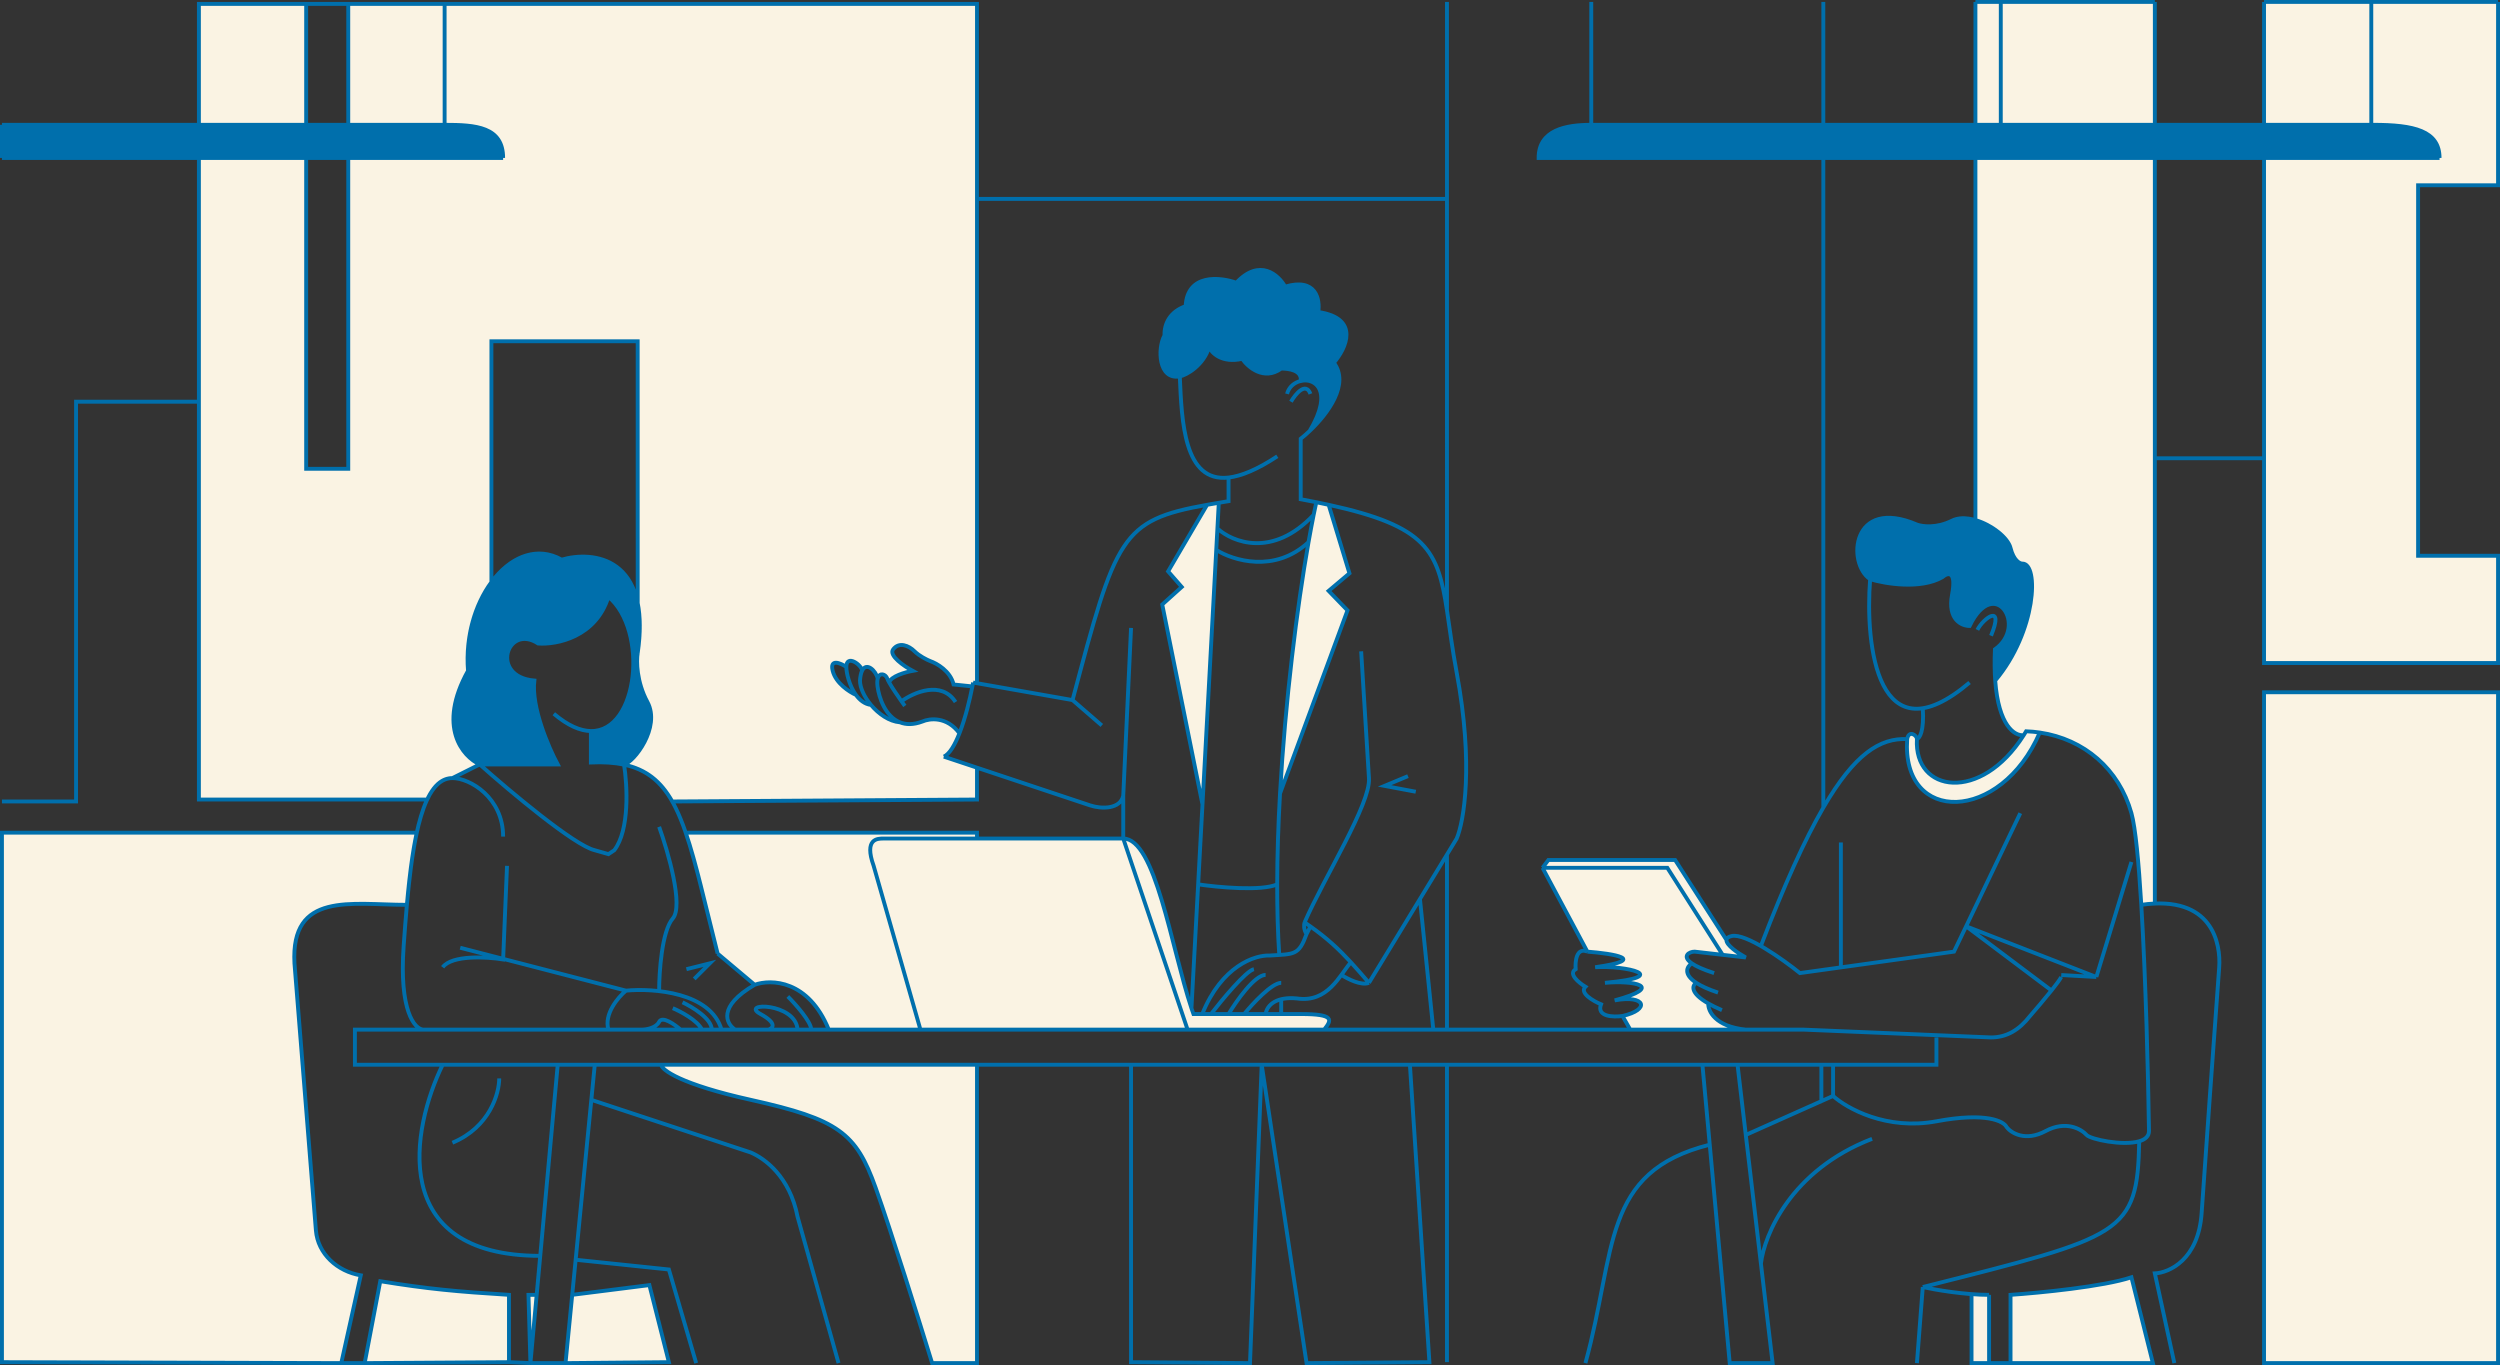 <svg xmlns="http://www.w3.org/2000/svg" fill="none" viewBox="0 0 641 350" height="350" width="641">
<rect x="0" y="0" width="641" height="350" fill="#333333" stroke="none"/>
<path fill="#006FAC" d="M342 93C345.167 89.333 348.8 81.6 338 80C338.5 76.833 337.5 71.1 329.5 73.5C327.833 70.5 323 66.1 317 72.5C312.833 71 304.4 70.1 304 78.5C299.977 79.899 298.475 83.025 298.582 86C298.782 91.529 304.539 96.542 310 89C310.667 90.5 313.3 93.2 318.5 92C320 94.167 324.1 97.7 328.5 94.5C330.333 94.5 333.9 94.879 333.5 97.679C337.3 96.779 341.92 100.298 335.796 110.5C340.522 106.023 346.099 98.466 342 93Z"></path>
<path fill="#006FAC" d="M310 89C304.539 96.542 298.782 91.529 298.582 86C296.721 89.333 297 97.5 302.5 96.5C304.276 96.203 308.698 93.544 310 89Z"></path>
<path fill="#006FAC" d="M120 172C112 186.4 118.667 194 123 196H143C140.667 191.667 136.2 181.3 137 174.5C125.5 173.5 130 159.8 138 165C142.667 165.333 152.8 163.4 156 153C166.238 161.6 163.73 187.64 151.5 187.444V195.5C154.757 195.355 157.564 195.535 160.009 196.057C160.006 196.038 160.003 196.019 160 196C162.5 195.5 169.5 186.5 166 180C163.2 174.8 163.167 169.5 163.5 167.5C167.1 142.7 152 141.167 144 143.5C132 136.7 118.5 153 120 172Z"></path>
<path fill="#006FAC" d="M505 160.5C511.4 147.3 520 160.5 511.5 166.5C511.367 169.548 511.405 172.199 511.572 174.5C522.13 161.951 522.897 144.354 518.5 144.5C517.833 144.5 516.3 143.7 515.5 140.5C514.5 136.5 505.5 131 500.5 133.5C496.5 135.5 492.833 135 491.5 134.5C474.7 127.3 473.5 144.5 479.5 148.5C483.333 149.667 492.4 151.2 498 148C499.333 146.833 501.7 146.1 500.5 152.5C499.3 158.9 503 160.5 505 160.5Z"></path>
<path fill="#FAF3E3" d="M309.5 129.434L299.5 146.5L303 150.5L298 155L308.315 206.245L311.846 141L312.144 135.5L312.5 128.914C311.459 129.089 310.46 129.261 309.5 129.434Z"></path>
<path fill="#FAF3E3" d="M346 147L340.664 129.434C339.646 129.212 338.592 128.991 337.5 128.771C337.277 129.791 337.051 130.869 336.823 132C336.39 134.148 335.949 136.49 335.506 139C332.567 155.652 329.543 179.694 328.196 203.452L345.5 156.5L340.664 151.5L346 147Z"></path>
<path fill="#FAF3E3" d="M491.5 189.5C491.5 188.5 489.4 187.1 489 189.5C487.495 211.499 513 211 523 187.823C521.857 187.654 520.689 187.546 519.5 187.5C519.298 187.84 519.093 188.174 518.886 188.5C507.851 205.904 490.715 203.242 491.5 189.5Z"></path>
<path fill="#FAF3E3" d="M288 215H226.5C225 215 221.5 215 224 222L236 264H304.5L288 215Z"></path>
<path fill="#FAF3E3" d="M339.5 264C341.5 261.5 342.3 260 333.5 260H324.5H319H315H310.5H308.25H306C305.827 259.513 305.656 259.013 305.486 258.5C300.244 242.677 296.233 215 288 215L304.5 264H339.5Z"></path>
<path fill="#FAF3E3" d="M433.771 247C431.14 245.169 433.074 244 434.5 244L441.69 244.822L427.5 222.5H395.5L407 244C413.5 244.5 423 246 409 248C417 247.5 429.1 250.4 411.5 252C418.866 251.33 427.2 252.9 414 256.5C422 255 423.2 258.9 416 260.5L418 264H447.618C439.712 263.2 437.912 259.191 438 257.286C433.296 254.591 433.838 252.694 434.93 252C431.537 249.774 432.481 247.857 433.771 247Z"></path>
<path fill="#FAF3E3" d="M441.69 244.822L447.618 245.5C445.595 244.379 442.565 242.309 442.665 241L429.5 220.5H397L395.5 222.5H427.5L441.69 244.822Z"></path>
<path fill="#FAF3E3" d="M51 32H78.5V1H51V32Z"></path>
<path fill="#FAF3E3" d="M114 32V1H89.293V32H114Z"></path>
<path fill="#FAF3E3" d="M129 40.5C129 32.5 122 32 114 32V1H250.5V175.176L249.5 175C249.444 175.315 249.383 175.65 249.316 176L244.5 175.5C243.7 172.058 240.167 170.066 238.5 169.5C237.667 169.167 235.7 168.2 234.5 167C233 165.5 230.5 164.5 229 166.5C227.8 168.1 231.833 170.833 234 172C232.158 172.333 228.375 173.4 227.986 175C227.751 174.584 227.579 174.238 227.5 174C227.108 172.825 225.488 172.263 225.046 174C224.603 171.972 222.151 169.615 221.027 172C221 170.5 217 167.632 217 171C215.5 170 212.7 168.8 213.5 172C214.3 175.2 217.804 177.443 219.457 178.164C220.432 179.513 221.712 180.543 223.32 180.742C225.281 183.076 228.02 184.978 230.733 185.198C232.274 185.815 234.176 185.871 236.5 185C238.333 184.179 242.8 183.634 246 188.019C244.84 190.974 243.479 193.343 242 194L250.5 196.833V205L172.369 205.5C169.457 200.351 165.716 197.274 160.009 196.057L160 196C162.5 195.5 169.5 186.5 166 180C163.2 174.8 163.167 169.5 163.5 167.5C164.266 162.221 164.185 157.996 163.506 154.639L163.5 87.5H126V149.269C121.857 154.885 119.301 163.15 120 172C112 186.4 118.667 194 123 196L116 199.5C113.252 199.5 111.156 201.552 109.528 205H51V103V40.5H78.5V120.199H89.293V40.5H129Z" clip-rule="evenodd" fill-rule="evenodd"></path>
<path fill="#FAF3E3" d="M608.5 32C618.9 32 625.5 33.5 625.5 40.5H580.5V117.5V170H640.5V142.5H620V47.5H640.5V0.5H608V32H608.5Z"></path>
<path fill="#FAF3E3" d="M580.5 32H608V0.5H580.5V32Z"></path>
<path fill="#FAF3E3" d="M513 0.5V32H552.5V0.5H513Z"></path>
<path fill="#FAF3E3" d="M506.5 32H513V0.5H506.5V32Z"></path>
<path fill="#FAF3E3" d="M580.5 349.5V177.5H640.5V349.5H580.5Z"></path>
<path fill="#FAF3E3" d="M523 187.823C534.362 189.501 543.32 197.143 546.5 208.5C547.531 212.181 548.367 221.078 549.029 232C550.258 231.822 551.413 231.714 552.5 231.668V117.5V40.5H506.5V133.346C510.685 134.558 514.839 137.857 515.5 140.5C516.3 143.7 517.833 144.5 518.5 144.5C522.897 144.354 522.13 161.951 511.572 174.5C512.415 186.086 516.554 188.778 518.886 188.5C519.093 188.174 519.298 187.84 519.5 187.5C520.689 187.546 521.857 187.654 523 187.823Z"></path>
<path fill="#FAF3E3" d="M515.5 332V349.5H552L546.5 327.5C539.3 329.9 522.833 331.5 515.5 332Z"></path>
<path fill="#FAF3E3" d="M510 332C508.54 332 507.017 331.931 505.5 331.815V349.5H510V332Z"></path>
<path fill="#FAF3E3" d="M169.5 273C169.667 274.333 174.5 278 192.5 282C215 287 219.5 290.5 224.5 304.5C228.5 315.7 235.833 339.167 239 349.5H250.5V273H169.5Z"></path>
<path fill="#FAF3E3" d="M146.716 332L145 349.5L171.5 349.259L166.5 329.5L146.716 332Z"></path>
<path fill="#FAF3E3" d="M97.5 328.5L93.5 349.5L130.5 349.259V332C117.033 331.161 109.759 330.495 97.5 328.5Z"></path>
<path fill="#FAF3E3" d="M135.5 332L136 349.5L137.601 332H135.5Z"></path>
<path fill="#FAF3E3" d="M104.324 232C104.925 225.269 105.694 218.838 106.855 213.5H0.5V349.259L87.5 349.5L92.5 327C86.5 326 81.5 321.5 81 315.5L75.5 247C74.5 228.5 90 232 104.324 232Z"></path>
<path fill="#FAF3E3" d="M184 244.5L193.5 252.5C197.667 251 207.3 251.2 212.5 264H236L224 222C221.5 215 225 215 226.5 215H250.5V213.5H175.822C178.447 221.157 180.679 231.399 184 244.5Z"></path>
<path fill="#006FAC" d="M114 32H89.293H78.5H51H0.5V40.5H51H78.5H89.293H129C129 32.5 122 32 114 32Z"></path>
<path fill="#006FAC" d="M625.5 40.5C625.5 33.5 618.9 32 608.5 32H608H580.5H552.5H513H506.5H467.5H408C401.5 32 394.5 33.3 394.5 40.5H467.5H506.5H552.5H580.5H625.5Z"></path>
<path stroke="#006FAC" d="M114 1V32M114 1H89.293M114 1H250.5V175.176L249.5 175M114 32H0.5M114 32C122 32 129 32.5 129 40.5M114 32H89.293M0.5 32V40.5M0.5 32H51M129 40.5H0.5M129 40.5H89.293M0.5 40.5H51M625.5 40.5C625.5 33.5 618.9 32 608.5 32H608M625.5 40.5H467.5M625.5 40.5H580.5M408 32C401.5 32 394.5 33.3 394.5 40.5H467.5M408 32V0.5M408 32H467.5M496.5 266V273H470M445.5 273H436.5M445.5 273L447.618 291M445.5 273H467M436.5 273L438.376 293.5M436.5 273H371.001M143 273H152.5M143 273H113.5M143 273L138.516 322M136 349.5H145M136 349.5L130.5 349.259M136 349.5L135.5 332H137.601M136 349.5L137.601 332M145 349.5L146.716 332M145 349.5L171.5 349.259L166.5 329.5L146.716 332M152.5 273L151.618 282M152.5 273H169.5M108.5 264H91V273H113.5M108.5 264C106.333 263.833 102.3 259.3 103.5 242.5C103.751 238.992 104.015 235.456 104.324 232M108.5 264H156M116 199.5C120.5 199.5 129 204.5 129 214.5M116 199.5L123 196M116 199.5C108.503 199.5 105.863 214.764 104.324 232M116 199.5C113.252 199.5 111.156 201.552 109.528 205H51V103M130 222L129 246C124.833 245.333 115.9 244.8 113.5 248M118 243L160.5 254M160.5 254C158.5 255.667 154.8 260 156 264M160.5 254C167.5 253.333 182.2 254.4 185 264M156 264H164.5M169 254.122C169 249.289 169.7 238.7 172.5 235.5C175.3 232.3 171.333 218.5 169 212M123 196C118.667 194 112 186.4 120 172M123 196H143C140.667 191.667 136.2 181.3 137 174.5C125.5 173.5 130 159.8 138 165C142.667 165.333 152.8 163.4 156 153C166.238 161.6 163.73 187.64 151.5 187.444M123 196C130.667 202.833 147.3 216.8 152.5 218L156 219L157.5 218C161.485 212.819 160.838 201.251 160.009 196.057M120 172C118.5 153 132 136.7 144 143.5M120 172C119.301 163.15 121.857 154.885 126 149.269M144 143.5C152 141.167 167.1 142.7 163.5 167.5M144 143.5C137.59 139.867 130.751 142.827 126 149.269M163.5 167.5C163.167 169.5 163.2 174.8 166 180C169.5 186.5 162.5 195.5 160 196M163.5 167.5C164.266 162.221 164.185 157.996 163.506 154.639L163.5 87.5H126V149.269M160 196C160.003 196.019 160.006 196.038 160.009 196.057M160 196L160.009 196.057M142 183C145.62 186.077 148.797 187.401 151.5 187.444M151.5 187.444V195.5C154.757 195.355 157.564 195.535 160.009 196.057M184 244.5L193.5 252.5M184 244.5C176.303 214.139 174.457 199.138 160.009 196.057M184 244.5C180.679 231.399 178.447 221.157 175.822 213.5H250.5V215H226.5M193.5 252.5C197.667 251 207.3 251.2 212.5 264M193.5 252.5C183.9 258.1 186.167 262.5 188.5 264M212.5 264H208M212.5 264H236M185 264H188.5M185 264H182.5M176 248.5L182 247L178 251M188.5 264H197M197 264C198.167 263.667 199.4 262.4 195 260C189.5 257 204 257 204.5 264M197 264H204.5M204.5 264H208M202 255.5C204 257.5 208 262 208 264M172.5 258.5C174.5 259.333 178.8 261.6 180 264M180 264H182.5M180 264H174.5M175 257C177.5 258.167 182.5 261.2 182.5 264M164.5 264C165.667 264 168.2 263.6 169 262C169.8 260.4 173 262.667 174.5 264M164.5 264H174.5M113.5 273C105.511 289.333 99.329 322 138.516 322M138.516 322L137.601 332M128 276.5C128 280.333 125.6 289 116 293M151.618 282L192.5 295.5C196 297 202.5 301.6 204.5 312L215 349.5M151.618 282L147.598 323M169.5 273C169.667 274.333 174.5 278 192.5 282C215 287 219.5 290.5 224.5 304.5C228.5 315.7 235.833 339.167 239 349.5H250.5V273H169.5ZM169.5 273H290M147.598 323L171.5 325.5L178.5 349.5M147.598 323L146.716 332M104.324 232C90 232 74.5 228.5 75.5 247L81 315.5C81.5 321.5 86.5 326 92.5 327L87.5 349.5M104.324 232C104.925 225.269 105.694 218.838 106.855 213.5H0.5V349.259L87.5 349.5M87.5 349.5H93.5M93.5 349.5L97.5 328.5C109.759 330.495 117.033 331.161 130.5 332V349.259M93.5 349.5L130.5 349.259M290 273V349.259L320.5 349.5L323.5 273M290 273H323.5M323.5 273L335 349.5L366.5 349.259L361.5 273M323.5 273H361.5M361.5 273H371.001M406.5 349.5C414.5 320.5 410.5 300.5 438.376 293.5M438.376 293.5L443.5 349.5H454.5L451.5 324M447.618 291L451.5 324M447.618 291L467 282.34M470 281C473.5 284.167 483.7 289.9 496.5 287.5C509.3 285.1 513.833 287.5 514.5 289C515.667 290.5 519.3 292.8 524.5 290C529.7 287.2 533.667 289.5 535 291C535.985 292.108 544.252 293.872 548.5 292.619M470 281V273M470 281L467 282.34M491.5 189.5C491.5 188.5 489.4 187.1 489 189.5M491.5 189.5C492.167 189.333 493.4 187.5 493 181.5M491.5 189.5C490.715 203.242 507.851 205.904 518.886 188.5M489 189.5C487.495 211.499 513 211 523 187.823M489 189.5C482.063 189.185 475.523 193.244 467.5 207.072M523 187.823C534.362 189.501 543.32 197.143 546.5 208.5C547.531 212.181 548.367 221.078 549.029 232M523 187.823C521.857 187.654 520.689 187.546 519.5 187.5C519.298 187.84 519.093 188.174 518.886 188.5M451.5 242.5C457.594 226.619 462.801 215.17 467.5 207.072M518 208.5L504.113 237.5M439.5 249.5C436.63 248.581 434.83 247.737 433.771 247M433.771 247C431.14 245.169 433.074 244 434.5 244L441.69 244.822M433.771 247C432.481 247.857 431.537 249.774 434.93 252M440.5 254.5C437.95 253.65 436.156 252.805 434.93 252M434.93 252C433.838 252.694 433.296 254.591 438 257.286M441.5 259C440.097 258.399 438.943 257.826 438 257.286M438 257.286C437.912 259.191 439.712 263.2 447.618 264M447.618 264H462.5L510.5 266C514.5 266 517.7 264.1 520.5 260.5C521.897 258.903 524.203 256.206 526 253.956M447.618 264H418M528.5 250.5C528.179 251.142 527.204 252.449 526 253.956M504.113 237.5L501 244L472 248.038M504.113 237.5L537.5 250.5M504.113 237.5L526 253.956M537.5 250.5L546.5 221M537.5 250.5L528.5 250M472 216V248.038M472 248.038L461.5 249.5C457.167 246 447.6 239.2 444 240C443.09 240.202 442.699 240.558 442.665 241M479.5 148.5C478.167 165.667 481.4 195 505 175M479.5 148.5C473.5 144.5 474.7 127.3 491.5 134.5C492.833 135 496.5 135.5 500.5 133.5C505.5 131 514.5 136.5 515.5 140.5M479.5 148.5C483.333 149.667 492.4 151.2 498 148C499.333 146.833 501.7 146.1 500.5 152.5C499.3 158.9 503 160.5 505 160.5C511.4 147.3 520 160.5 511.5 166.5C511.367 169.548 511.405 172.199 511.572 174.5M518.886 188.5C516.554 188.778 512.415 186.086 511.572 174.5M507 161.5C508.5 158.5 514 154.5 510.5 163M515.5 140.5C516.3 143.7 517.833 144.5 518.5 144.5C522.897 144.354 522.13 161.951 511.572 174.5M515.5 140.5C514.839 137.857 510.685 134.558 506.5 133.346V40.5M548.5 292.619C550.001 292.176 551 291.357 551 290C550.789 275.466 550.166 250.75 549.029 232M548.5 292.619C548 316.5 544.5 317 493 330M493 330L491.5 349.5M493 330C496 330.667 503.6 332 510 332M451.5 324C452.333 316.667 459.2 300 480 292M510 332V349.5M510 332C508.54 332 507.017 331.931 505.5 331.815V349.5H510M510 349.5H515.5M515.5 349.5V332C522.833 331.5 539.3 329.9 546.5 327.5L552 349.5H515.5ZM557.5 349.5L552.5 326.5C556.167 326.333 563.7 323 564.5 311C565.3 299 567.833 264.025 569 248.038C569.441 242 567.312 229.356 549.029 232M549.029 232C550.258 231.822 551.413 231.714 552.5 231.668V117.5M467.5 0.5V32M467.5 32H513M467.5 32H506.5M467.5 40.5V207.072M467.5 40.5H506.5M513 0.5V32M513 0.5H552.5M513 0.5H506.5M513 32H608M513 32H552.5M513 32H506.5M441.69 244.822L447.618 245.5C445.595 244.379 442.565 242.309 442.665 241M441.69 244.822L427.5 222.5H395.5M395.5 222.5L407 244M395.5 222.5L397 220.5H429.5L442.665 241M407 244C413.5 244.5 423 246 409 248C417 247.5 429.1 250.4 411.5 252C418.866 251.33 427.2 252.9 414 256.5C422 255 423.2 258.9 416 260.5M407 244C404.2 242.8 403.833 246.5 404 248.5C402 249.7 404.833 252 406.5 253C404.9 254.6 408.5 256.667 410.5 257.5C409.3 260.7 413.667 260.833 416 260.5M416 260.5L418 264M418 264H371.001M339.5 264C341.5 261.5 342.3 260 333.5 260H324.5M339.5 264H304.5M339.5 264H367.5M288 215H226.5M288 215L304.5 264M288 215V204M288 215C296.233 215 300.244 242.677 305.486 258.5M226.5 215C225 215 221.5 215 224 222L236 264M236 264H304.5M367.5 264L364.074 230.5M367.5 264H371.001M351 252C349 252.8 345.444 250.962 343.944 249.962M351 252C349.299 250.012 347.804 248.289 346.368 246.728M351 252L364.074 230.5M310 89C310.667 90.5 313.3 93.2 318.5 92C320 94.167 324.1 97.7 328.5 94.5C330.333 94.5 333.9 94.879 333.5 97.679C337.3 96.779 341.92 100.298 335.796 110.5M310 89C304.539 96.542 298.782 91.529 298.582 86M310 89C308.698 93.544 304.276 96.203 302.5 96.5M298.582 86C298.475 83.025 299.977 79.899 304 78.5C304.4 70.1 312.833 71 317 72.5C323 66.1 327.833 70.5 329.5 73.5C337.5 71.1 338.5 76.833 338 80C348.8 81.6 345.167 89.333 342 93C346.099 98.466 340.522 106.023 335.796 110.5M298.582 86C296.721 89.333 297 97.5 302.5 96.5M302.5 96.5C303 108 303.531 123.757 315 122.446M327.5 117C322.323 120.422 318.223 122.078 315 122.446M315 122.446V128.5C314.141 128.641 313.308 128.778 312.5 128.914M275 179.5C286.142 137.533 287.37 133.41 309.5 129.434M275 179.5L282.5 186M275 179.5L249.5 175M309.5 129.434L299.5 146.5L303 150.5L298 155L308.315 206.245L311.846 141M309.5 129.434C310.46 129.261 311.459 129.089 312.5 128.914M340.664 129.434L346 147L340.664 151.5L345.5 156.5L328.196 203.452M340.664 129.434C339.646 129.212 338.592 128.991 337.5 128.771M340.664 129.434C365.903 134.932 368.66 141.164 371.001 156.5M328.178 203.5L328.196 203.452M349 167L351 199.5C351.5 206 339.5 225 334.5 236.5M334.5 236.5C334.333 237 334.2 238.3 335 239.5M334.5 236.5C335.019 236.853 335.518 237.2 336 237.542M335 239.5C333 245 331.9 244.6 325.5 245C321.833 244.833 313.25 247.6 308.25 260M335 239.5L336 237.542M361 199L355 201.5L363 203M249.5 175C249.444 175.315 249.383 175.65 249.316 176M242 194L279.5 206.5C282.5 207.5 287.277 207.479 288 204M242 194C243.479 193.343 244.84 190.974 246 188.019M242 194L250.5 196.833V205L172.369 205.5C169.457 200.351 165.716 197.274 160.009 196.057M288 204L290 161M312.5 128.914L312.144 135.5M305.486 258.5C305.656 259.013 305.827 259.513 306 260H308.25M305.486 258.5L307.205 226.751M337.5 128.771C336.22 128.514 334.887 128.257 333.5 128V112.5C334.205 111.94 334.988 111.265 335.796 110.5M337.5 128.771C337.277 129.791 337.051 130.869 336.823 132M328 244.854C327.625 239.147 327.462 233.058 327.473 226.751M328.5 256.5V259.5M336 237.542C340.248 240.56 343.16 243.24 346.368 246.728M346.368 246.728C343.5 250 340.5 257.2 332.5 256C327.5 255.5 324.88 257.511 324.5 260M324.5 260H319M319 260C321.167 257.333 326.1 252 328.5 252M319 260H315M315 260C317 256.654 321.7 249.962 324.5 249.962M315 260H310.5M310.5 260C313.333 256.333 319.5 248.9 321.5 248.5M310.5 260H308.25M307.205 226.751C312.285 227.501 323.451 228.551 327.473 226.751M307.205 226.751L311.846 141M327.473 226.751C327.486 219.203 327.749 211.344 328.196 203.452M364.074 230.5L371.001 219.11M371 0.5L371 51M371.001 156.5C371.685 160.985 372.334 166.248 373.5 172.5C377.9 196.1 375.333 210.667 373.5 215L371.001 219.11M371.001 156.5L371 51M371 51H251M311.846 141C316.112 143.695 326.816 147.069 335.506 139M311.846 141L312.144 135.5M335.506 139C335.949 136.49 336.39 134.148 336.823 132M335.506 139C332.567 155.652 329.543 179.694 328.196 203.452M312.144 135.5C315.978 139 326.282 143.2 336.823 132M232 181C231.755 180.663 231.461 180.253 231.142 179.802M246 188.019C242.8 183.634 238.333 184.179 236.5 185C234.176 185.871 232.274 185.815 230.733 185.198M246 188.019C247.505 184.182 248.671 179.356 249.316 176M231.142 179.802C234.261 177.535 241.4 174.4 245 180M231.142 179.802C230.072 178.286 228.721 176.3 227.986 175M249.316 176L244.5 175.5C243.7 172.058 240.167 170.066 238.5 169.5C237.667 169.167 235.7 168.2 234.5 167C233 165.5 230.5 164.5 229 166.5C227.8 168.1 231.833 170.833 234 172C232.158 172.333 228.375 173.4 227.986 175M227.986 175C227.751 174.584 227.579 174.238 227.5 174C227.108 172.825 225.488 172.263 225.046 174M225.046 174C224.924 174.48 224.892 175.134 225 176C225.355 178.838 226.968 183.69 230.733 185.198M225.046 174C224.603 171.972 222.151 169.615 221.027 172M230.733 185.198C228.02 184.978 225.281 183.076 223.32 180.742M221.027 172C220.765 172.555 220.576 173.367 220.5 174.5C220.5 176.36 221.616 178.714 223.32 180.742M221.027 172C221 170.5 217 167.632 217 171M217 171C215.5 170 212.7 168.8 213.5 172C214.3 175.2 217.804 177.443 219.457 178.164M217 171C217 172.581 217.778 175.843 219.457 178.164M223.32 180.742C221.712 180.543 220.432 179.513 219.457 178.164M330 101C331.5 95 344.5 96 335.796 110.5M331 103C332.167 101 334.8 97.8 336 101M608 0.5V32M608 0.5H640.5M608 0.5H580.5M608 32H580.5M371.001 219.11V264M371.001 273V349.259M470 273H467M467 273V282.34M51 32V1H78.5M51 32H78.5M78.5 0.5V1M78.5 32V1M78.5 32H89.293M78.5 40.5V120.199H89.293V40.5M78.5 40.5H51M78.5 40.5H89.293M89.293 32V1M89.293 0.5V1M506.5 0.5V32M506.5 0.5H552.5M506.5 40.5H552.5M580.5 32V0.5M580.5 32H552.5M580.5 0.5H640.5M552.5 0.5V32M0.5 205.5H19.5V103H51M51 40.5V103M552.5 40.5V117.5M552.5 40.5H580.5M552.5 117.5H580.5M580.5 117.5V170H640.5V142.5H620V47.5H640.5V0.5M580.5 117.5V40.5M78.5 1H89.293M580.5 349.5V177.5H640.5V349.5H580.5Z"></path>
</svg>
